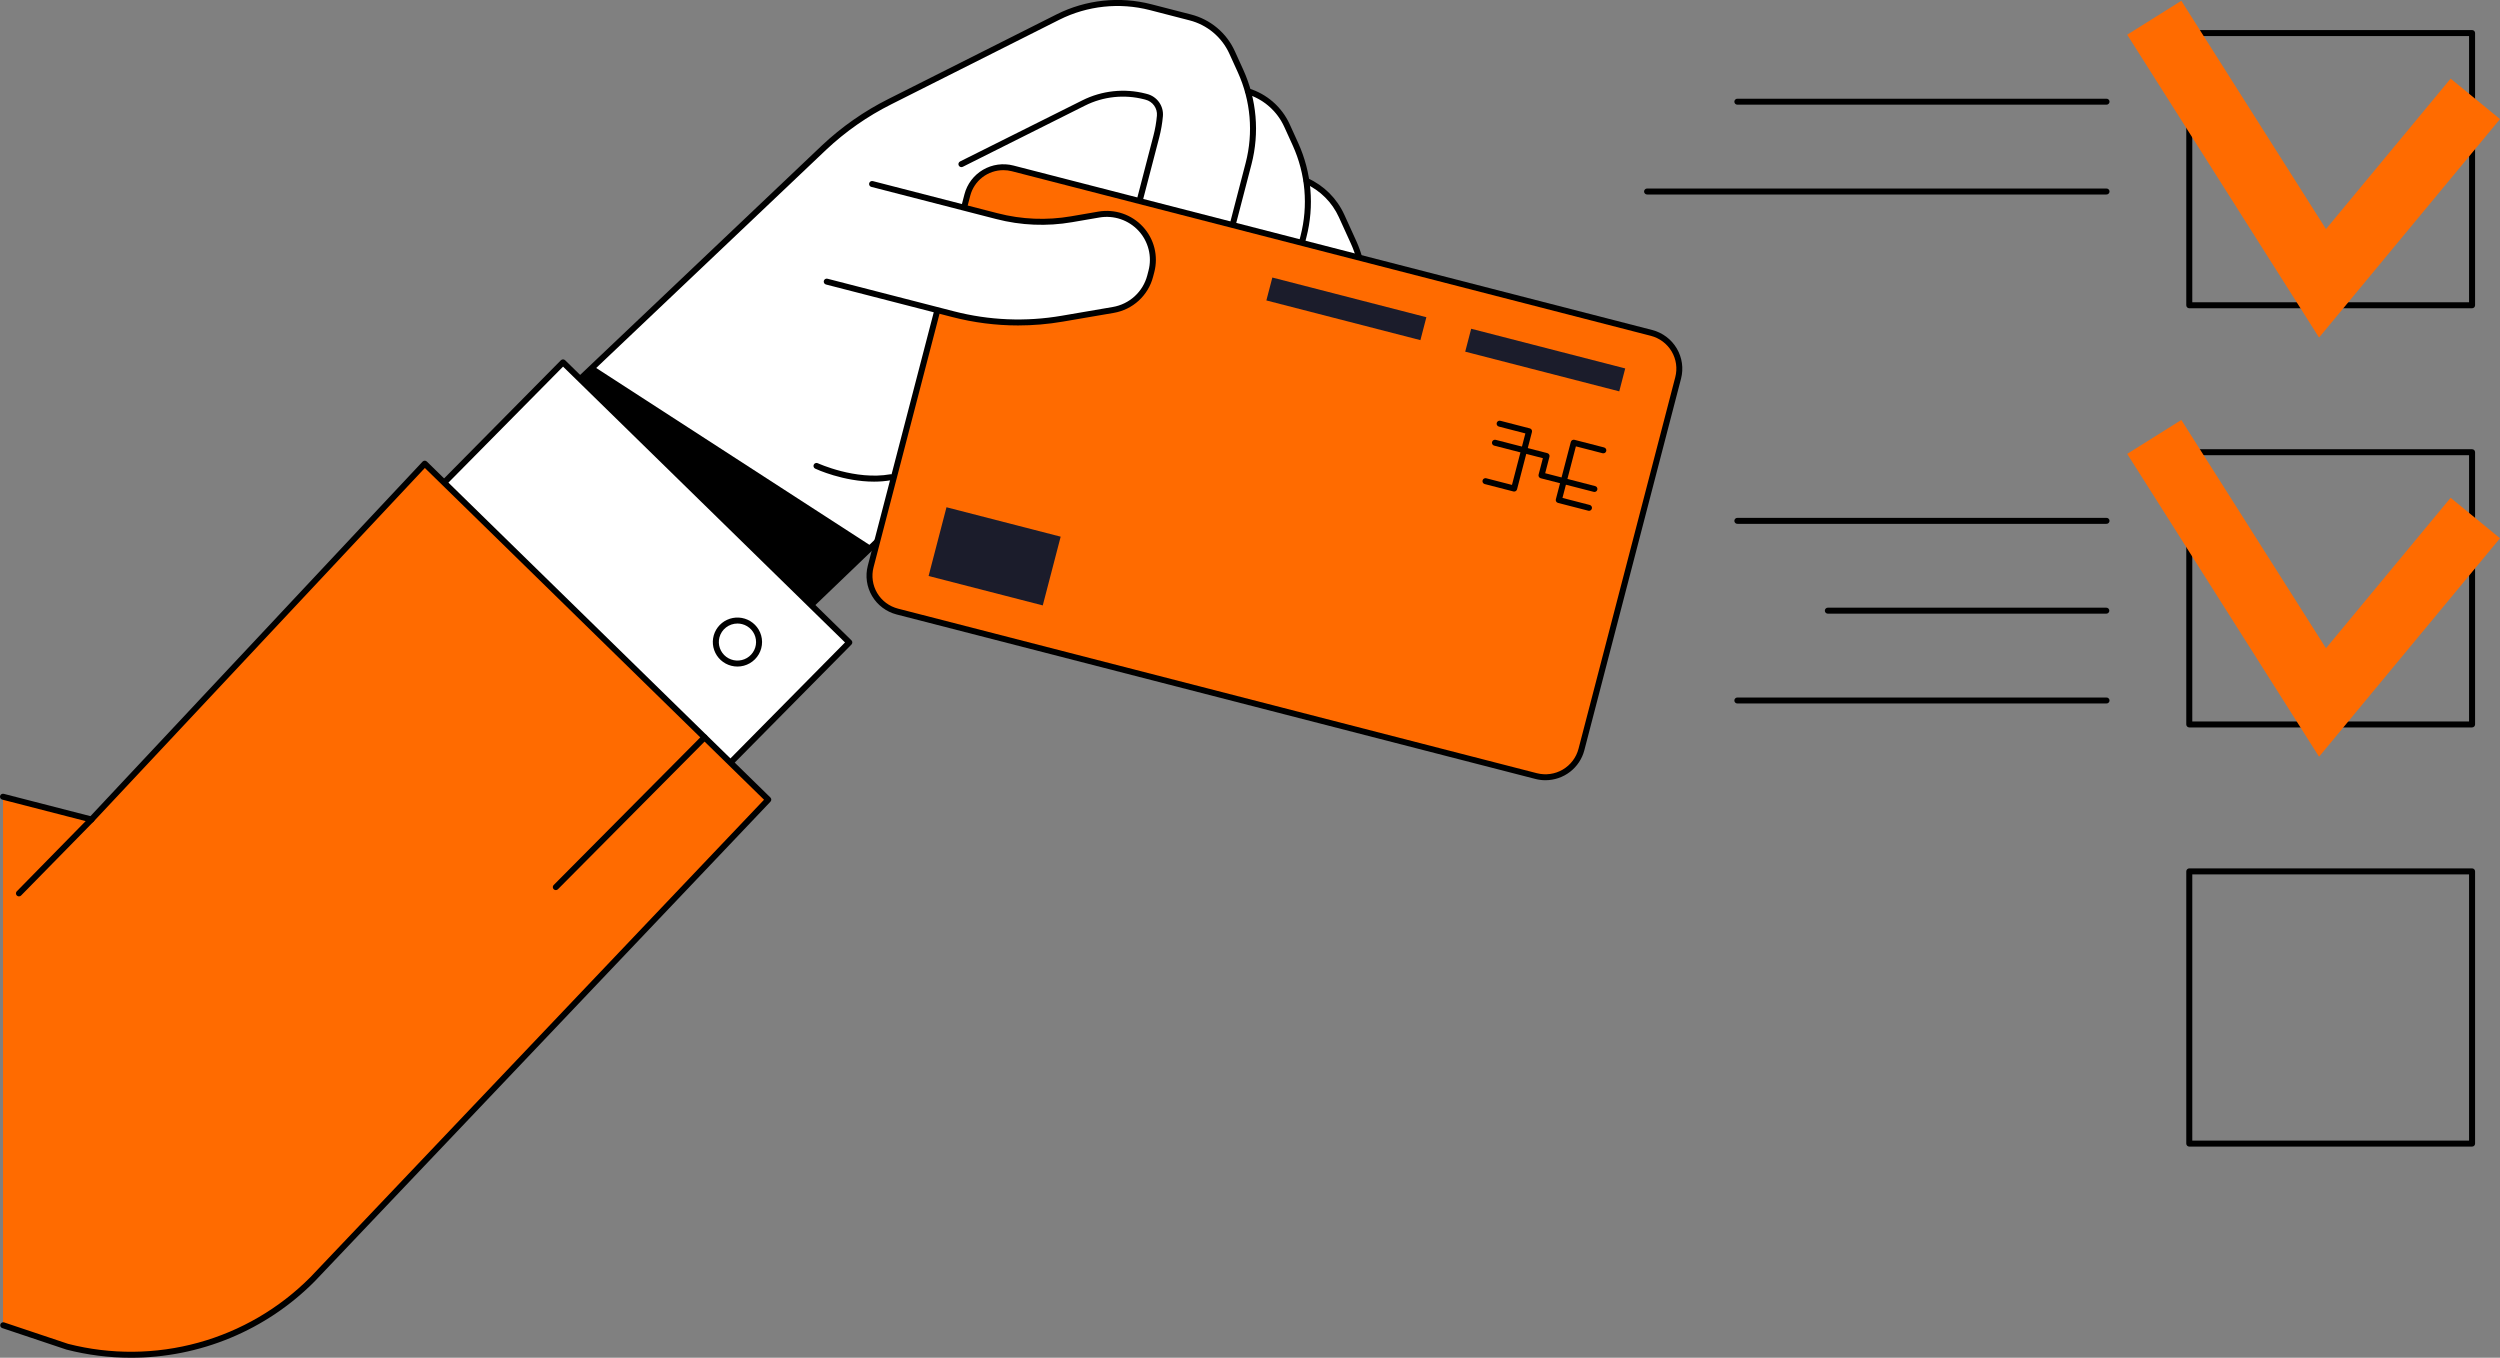 <?xml version="1.0" encoding="UTF-8"?> <svg xmlns="http://www.w3.org/2000/svg" width="232" height="126" viewBox="0 0 232 126" fill="none"><rect x="0" y="0" width="232" height="126" fill="#808080" stroke="none"/><g clip-path="url(#clip0_5588_13700)"><path d="M203.165 28.607H229.408C229.444 28.607 229.481 28.6 229.515 28.586C229.549 28.573 229.58 28.552 229.606 28.526C229.631 28.501 229.652 28.47 229.666 28.436C229.68 28.403 229.688 28.366 229.687 28.33V3.067C229.687 2.993 229.658 2.922 229.606 2.87C229.553 2.818 229.482 2.789 229.408 2.789H203.165C203.091 2.789 203.02 2.818 202.968 2.871C202.915 2.923 202.886 2.993 202.886 3.067V28.329C202.886 28.365 202.893 28.401 202.907 28.435C202.921 28.469 202.941 28.5 202.967 28.526C202.993 28.551 203.024 28.572 203.058 28.586C203.092 28.6 203.128 28.607 203.165 28.607ZM229.128 28.052H203.444V3.345H229.128V28.052Z" fill="black"></path><path d="M215.208 31.324L232 11.052L227.418 7.296L215.851 21.259L202.427 0.072L197.404 3.222L215.208 31.324Z" fill="#FF6B00"></path><path d="M203.165 67.506H229.408C229.482 67.506 229.553 67.477 229.606 67.424C229.658 67.372 229.687 67.302 229.687 67.228V41.965C229.688 41.928 229.68 41.892 229.666 41.858C229.652 41.825 229.631 41.794 229.606 41.768C229.58 41.742 229.549 41.722 229.515 41.708C229.481 41.694 229.444 41.687 229.408 41.688H203.165C203.128 41.688 203.092 41.695 203.058 41.709C203.024 41.722 202.994 41.743 202.968 41.769C202.942 41.794 202.921 41.825 202.907 41.858C202.893 41.892 202.886 41.928 202.886 41.965V67.234C202.888 67.306 202.918 67.376 202.97 67.426C203.022 67.477 203.092 67.506 203.165 67.506ZM229.128 66.951H203.444V42.243H229.128V66.951Z" fill="black"></path><path d="M215.208 70.223L232 49.951L227.418 46.194L215.851 60.158L202.427 38.971L197.404 42.121L215.208 70.223Z" fill="#FF6B00"></path><path d="M203.165 106.404H229.408C229.444 106.404 229.481 106.397 229.515 106.383C229.549 106.369 229.58 106.349 229.606 106.323C229.631 106.297 229.652 106.267 229.666 106.233C229.68 106.199 229.688 106.163 229.687 106.127V80.864C229.687 80.79 229.658 80.719 229.606 80.667C229.553 80.615 229.482 80.585 229.408 80.585H203.165C203.091 80.585 203.02 80.615 202.968 80.667C202.915 80.719 202.886 80.79 202.886 80.864V106.127C202.886 106.163 202.893 106.199 202.907 106.233C202.921 106.266 202.942 106.297 202.968 106.323C202.994 106.348 203.024 106.369 203.058 106.383C203.092 106.396 203.128 106.404 203.165 106.404ZM229.128 105.848H203.444V81.142H229.128V105.848Z" fill="black"></path><path d="M161.245 9.715H195.465C195.503 9.717 195.542 9.712 195.578 9.699C195.614 9.687 195.647 9.666 195.675 9.64C195.703 9.614 195.725 9.583 195.741 9.548C195.756 9.513 195.764 9.475 195.764 9.437C195.764 9.399 195.756 9.361 195.741 9.326C195.725 9.291 195.703 9.26 195.675 9.234C195.647 9.208 195.614 9.188 195.578 9.175C195.542 9.162 195.503 9.157 195.465 9.16H161.245C161.207 9.157 161.169 9.162 161.133 9.175C161.097 9.188 161.064 9.208 161.036 9.234C161.008 9.26 160.985 9.291 160.97 9.326C160.955 9.361 160.947 9.399 160.947 9.437C160.947 9.475 160.955 9.513 160.97 9.548C160.985 9.583 161.008 9.614 161.036 9.64C161.064 9.666 161.097 9.687 161.133 9.699C161.169 9.712 161.207 9.717 161.245 9.715Z" fill="black"></path><path d="M152.868 18.05H195.465C195.503 18.052 195.542 18.047 195.578 18.034C195.614 18.021 195.647 18.001 195.675 17.975C195.703 17.949 195.725 17.918 195.741 17.883C195.756 17.848 195.764 17.81 195.764 17.772C195.764 17.734 195.756 17.696 195.741 17.661C195.725 17.626 195.703 17.595 195.675 17.569C195.647 17.543 195.614 17.523 195.578 17.51C195.542 17.497 195.503 17.492 195.465 17.494H152.868C152.829 17.492 152.791 17.497 152.755 17.51C152.719 17.523 152.686 17.543 152.658 17.569C152.63 17.595 152.607 17.626 152.592 17.661C152.577 17.696 152.569 17.734 152.569 17.772C152.569 17.81 152.577 17.848 152.592 17.883C152.607 17.918 152.63 17.949 152.658 17.975C152.686 18.001 152.719 18.021 152.755 18.034C152.791 18.047 152.829 18.052 152.868 18.05Z" fill="black"></path><path d="M161.245 48.612H195.465C195.503 48.615 195.542 48.61 195.578 48.597C195.614 48.584 195.647 48.564 195.675 48.538C195.703 48.512 195.725 48.48 195.741 48.445C195.756 48.41 195.764 48.373 195.764 48.335C195.764 48.297 195.756 48.259 195.741 48.224C195.725 48.189 195.703 48.157 195.675 48.131C195.647 48.105 195.614 48.085 195.578 48.072C195.542 48.06 195.503 48.054 195.465 48.057H161.245C161.207 48.054 161.169 48.06 161.133 48.072C161.097 48.085 161.064 48.105 161.036 48.131C161.008 48.157 160.985 48.189 160.97 48.224C160.955 48.259 160.947 48.297 160.947 48.335C160.947 48.373 160.955 48.41 160.97 48.445C160.985 48.48 161.008 48.512 161.036 48.538C161.064 48.564 161.097 48.584 161.133 48.597C161.169 48.61 161.207 48.615 161.245 48.612Z" fill="black"></path><path d="M161.245 65.284H195.465C195.503 65.287 195.542 65.281 195.578 65.268C195.614 65.256 195.647 65.236 195.675 65.21C195.703 65.183 195.725 65.152 195.741 65.117C195.756 65.082 195.764 65.044 195.764 65.006C195.764 64.968 195.756 64.93 195.741 64.895C195.725 64.861 195.703 64.829 195.675 64.803C195.647 64.777 195.614 64.757 195.578 64.744C195.542 64.731 195.503 64.726 195.465 64.729H161.245C161.207 64.726 161.169 64.731 161.133 64.744C161.097 64.757 161.064 64.777 161.036 64.803C161.008 64.829 160.985 64.861 160.97 64.895C160.955 64.93 160.947 64.968 160.947 65.006C160.947 65.044 160.955 65.082 160.97 65.117C160.985 65.152 161.008 65.183 161.036 65.21C161.064 65.236 161.097 65.256 161.133 65.268C161.169 65.281 161.207 65.287 161.245 65.284Z" fill="black"></path><path d="M169.623 56.949H195.465C195.54 56.949 195.611 56.919 195.663 56.867C195.716 56.815 195.745 56.744 195.745 56.67C195.745 56.596 195.716 56.526 195.663 56.474C195.611 56.421 195.54 56.392 195.465 56.392H169.623C169.549 56.392 169.478 56.421 169.426 56.474C169.373 56.526 169.344 56.596 169.344 56.67C169.344 56.744 169.373 56.815 169.426 56.867C169.478 56.919 169.549 56.949 169.623 56.949Z" fill="black"></path><path d="M82.592 9.428L97.254 2.086L113.678 9.557L116.19 31.465L96.342 41.404C90.28 44.44 83.315 45.18 76.745 43.488L65.414 40.568L69.233 25.899C70.153 22.365 71.82 19.068 74.124 16.227C76.428 13.387 79.315 11.069 82.592 9.428Z" fill="white"></path><path d="M76.475 13.695L97.251 35.363L67.032 64.044L46.256 42.376L76.475 13.695Z" fill="white"></path><path d="M81.014 50.776L67.031 64.046L46.255 42.379L55.089 33.995L81.014 50.776Z" fill="black"></path><path d="M106.775 0.667L109.946 1.484L107.894 9.373L106.248 8.948C104.344 8.457 102.326 8.672 100.569 9.551L89.221 15.234L88.244 6.566L98.193 1.583C100.848 0.253 103.897 -0.073 106.775 0.667Z" fill="white"></path><path d="M137.518 28.542L123.022 24.825L120.778 33.486L135.274 37.203C136.407 37.494 137.61 37.325 138.618 36.733C139.626 36.141 140.356 35.175 140.649 34.048L140.69 33.889C140.982 32.761 140.812 31.564 140.217 30.562C139.622 29.559 138.651 28.832 137.518 28.542Z" fill="white"></path><path d="M114.34 4.868L115.128 6.599C116.351 9.292 116.613 12.32 115.869 15.182L113.685 23.576C113.4 24.669 112.691 25.604 111.713 26.177C110.736 26.749 109.569 26.912 108.471 26.629L108.118 26.539C107.02 26.256 106.079 25.55 105.504 24.578C104.928 23.605 104.765 22.445 105.049 21.352L107.31 12.665C108.005 9.995 107.761 7.17 106.618 4.657L106.397 4.17C106.23 3.802 106.171 3.395 106.227 2.995C106.283 2.596 106.451 2.22 106.712 1.911C106.974 1.602 107.317 1.373 107.704 1.251C108.09 1.128 108.503 1.117 108.896 1.218L110.455 1.619C111.306 1.838 112.096 2.243 112.768 2.805C113.441 3.367 113.978 4.072 114.34 4.868Z" fill="white"></path><path d="M119.431 11.644L120.22 13.375C121.444 16.068 121.705 19.097 120.96 21.958L118.776 30.352C118.491 31.445 117.782 32.38 116.805 32.953C115.827 33.526 114.661 33.688 113.563 33.406L113.21 33.314C112.112 33.031 111.171 32.325 110.596 31.353C110.02 30.38 109.857 29.22 110.141 28.128L112.403 19.44C113.097 16.77 112.853 13.945 111.71 11.432L111.489 10.945C111.322 10.577 111.263 10.17 111.318 9.77C111.374 9.37 111.542 8.994 111.803 8.686C112.064 8.377 112.408 8.148 112.794 8.025C113.181 7.902 113.594 7.89 113.987 7.991L115.544 8.39C116.395 8.609 117.186 9.015 117.859 9.578C118.532 10.141 119.069 10.847 119.431 11.644Z" fill="white"></path><path d="M124.501 20.049L125.622 22.513C126.544 24.54 126.741 26.82 126.18 28.974L124.685 34.719C124.544 35.26 124.297 35.769 123.959 36.215C123.62 36.662 123.197 37.038 122.712 37.321C122.227 37.605 121.691 37.791 121.134 37.868C120.578 37.945 120.011 37.913 119.467 37.772L119.114 37.681C118.57 37.541 118.059 37.296 117.61 36.959C117.162 36.623 116.784 36.202 116.499 35.72C116.214 35.238 116.027 34.705 115.949 34.152C115.872 33.598 115.904 33.035 116.045 32.494L117.539 26.749C118.1 24.595 117.904 22.315 116.981 20.288L116.247 18.674C116.094 18.34 116.04 17.969 116.09 17.605C116.14 17.241 116.293 16.898 116.531 16.617C116.769 16.336 117.082 16.128 117.434 16.017C117.786 15.906 118.163 15.897 118.52 15.99L120.165 16.414C121.115 16.659 121.998 17.113 122.748 17.742C123.498 18.371 124.097 19.16 124.501 20.049Z" fill="white"></path><path d="M136.633 37.394C137.658 37.393 138.653 37.053 139.463 36.429C140.274 35.805 140.853 34.931 141.111 33.944L141.182 33.672C141.335 33.087 141.37 32.478 141.285 31.88C141.201 31.281 140.999 30.705 140.691 30.184C140.383 29.664 139.974 29.208 139.489 28.845C139.004 28.481 138.452 28.216 137.864 28.064L126.497 25.137C126.427 25.123 126.355 25.137 126.294 25.174C126.234 25.212 126.19 25.271 126.173 25.34C126.155 25.409 126.164 25.482 126.198 25.544C126.232 25.606 126.289 25.653 126.357 25.675L137.724 28.602C138.768 28.871 139.662 29.542 140.209 30.467C140.756 31.392 140.912 32.495 140.642 33.534L140.571 33.806C140.298 34.843 139.623 35.73 138.694 36.272C137.766 36.815 136.658 36.969 135.615 36.702L124.886 33.938C124.85 33.928 124.813 33.925 124.776 33.93C124.739 33.935 124.703 33.947 124.671 33.965C124.639 33.983 124.611 34.008 124.588 34.038C124.566 34.067 124.549 34.101 124.54 34.137C124.531 34.173 124.529 34.21 124.534 34.246C124.54 34.283 124.552 34.318 124.572 34.35C124.591 34.382 124.616 34.409 124.646 34.431C124.677 34.453 124.711 34.468 124.747 34.477L135.475 37.239C135.852 37.34 136.242 37.392 136.633 37.394Z" fill="black"></path><path d="M114.634 33.819C115.644 33.818 116.625 33.484 117.423 32.869C118.222 32.254 118.793 31.392 119.047 30.42L121.231 22.033C121.988 19.11 121.72 16.018 120.472 13.267L119.685 11.535C119.325 10.744 118.8 10.038 118.146 9.464C117.491 8.89 116.722 8.46 115.888 8.204C115.818 8.186 115.744 8.195 115.681 8.23C115.618 8.265 115.571 8.323 115.55 8.391C115.529 8.46 115.535 8.534 115.567 8.598C115.6 8.662 115.656 8.711 115.723 8.735C116.482 8.968 117.181 9.358 117.776 9.88C118.372 10.402 118.849 11.044 119.176 11.763L119.964 13.496C121.159 16.132 121.414 19.094 120.689 21.894L118.505 30.288C118.238 31.309 117.575 32.182 116.661 32.717C115.748 33.252 114.658 33.405 113.632 33.142L113.278 33.051C112.253 32.785 111.375 32.125 110.838 31.217C110.3 30.308 110.147 29.224 110.411 28.203L110.79 26.729C110.809 26.657 110.798 26.581 110.761 26.518C110.723 26.454 110.662 26.408 110.59 26.39C110.555 26.38 110.518 26.378 110.482 26.383C110.445 26.388 110.41 26.4 110.378 26.418C110.347 26.437 110.319 26.462 110.297 26.491C110.275 26.52 110.259 26.553 110.25 26.589L109.87 28.064C109.571 29.227 109.747 30.461 110.359 31.495C110.972 32.529 111.972 33.28 113.139 33.583L113.492 33.673C113.865 33.77 114.249 33.819 114.634 33.819Z" fill="black"></path><path d="M120.543 38.186C121.553 38.185 122.533 37.85 123.332 37.235C124.13 36.62 124.701 35.759 124.956 34.787L126.45 29.04C127.025 26.825 126.822 24.481 125.877 22.396L124.756 19.932C124.073 18.424 122.861 17.216 121.348 16.533C121.282 16.511 121.211 16.514 121.148 16.542C121.084 16.569 121.034 16.619 121.005 16.682C120.976 16.744 120.972 16.815 120.993 16.88C121.014 16.946 121.058 17.001 121.117 17.036C122.506 17.663 123.619 18.771 124.247 20.154L125.368 22.618C126.261 24.588 126.452 26.802 125.91 28.894L124.415 34.639C124.148 35.66 123.485 36.533 122.571 37.068C121.658 37.603 120.568 37.756 119.542 37.494L119.189 37.402C118.301 37.171 117.52 36.644 116.975 35.91C116.431 35.175 116.156 34.277 116.197 33.365C116.2 33.328 116.196 33.29 116.185 33.254C116.173 33.218 116.155 33.185 116.13 33.157C116.105 33.129 116.075 33.105 116.041 33.089C116.008 33.072 115.971 33.063 115.933 33.061C115.895 33.059 115.858 33.065 115.822 33.078C115.787 33.09 115.754 33.11 115.727 33.136C115.699 33.162 115.677 33.193 115.662 33.227C115.647 33.262 115.639 33.299 115.639 33.336C115.589 34.378 115.9 35.405 116.521 36.246C117.142 37.087 118.034 37.689 119.048 37.953L119.402 38.045C119.775 38.14 120.158 38.187 120.543 38.186Z" fill="black"></path><path d="M67.023 64.44L87.97 44.345C90.928 43.903 93.796 42.996 96.467 41.657L112.905 33.427C112.939 33.411 112.969 33.388 112.994 33.361C113.018 33.333 113.037 33.3 113.049 33.265C113.061 33.23 113.066 33.193 113.064 33.156C113.061 33.119 113.051 33.083 113.034 33.05C113.017 33.017 112.994 32.987 112.965 32.963C112.937 32.939 112.904 32.921 112.868 32.91C112.832 32.899 112.795 32.895 112.758 32.899C112.721 32.902 112.685 32.913 112.652 32.931L96.215 41.161C93.57 42.485 90.728 43.378 87.798 43.805L87.71 43.818L87.645 43.88L67.038 63.647L46.648 42.384L76.667 13.9C78.466 12.207 80.504 10.784 82.717 9.677L98.318 1.827C100.913 0.529 103.893 0.212 106.705 0.937L110.385 1.888C111.196 2.095 111.95 2.481 112.591 3.018C113.231 3.554 113.742 4.227 114.086 4.987L114.873 6.717C116.068 9.354 116.323 12.317 115.598 15.117L113.414 23.51C113.147 24.531 112.484 25.404 111.57 25.939C110.657 26.474 109.568 26.627 108.541 26.365L108.187 26.273C107.679 26.142 107.201 25.913 106.782 25.599C106.362 25.284 106.01 24.891 105.743 24.44C105.477 23.99 105.302 23.492 105.23 22.975C105.157 22.457 105.187 21.931 105.319 21.425L107.581 12.738C107.746 12.1 107.858 11.449 107.917 10.793C107.959 10.328 107.833 9.864 107.562 9.484C107.292 9.104 106.893 8.832 106.439 8.718L106.313 8.685C104.343 8.179 102.255 8.403 100.438 9.314L89.094 14.983C89.061 14.999 89.032 15.022 89.008 15.05C88.984 15.078 88.966 15.11 88.954 15.145C88.943 15.179 88.938 15.216 88.941 15.252C88.944 15.289 88.954 15.325 88.971 15.357C88.987 15.39 89.01 15.419 89.038 15.443C89.066 15.467 89.098 15.485 89.133 15.496C89.168 15.508 89.205 15.512 89.242 15.509C89.278 15.507 89.314 15.497 89.347 15.48L100.69 9.799C102.386 8.95 104.335 8.743 106.174 9.216L106.3 9.25C106.626 9.332 106.912 9.526 107.106 9.799C107.3 10.072 107.391 10.404 107.361 10.737C107.305 11.363 107.198 11.983 107.039 12.591L104.779 21.278C104.629 21.854 104.594 22.455 104.677 23.044C104.76 23.634 104.959 24.202 105.263 24.715C105.566 25.228 105.968 25.677 106.446 26.035C106.924 26.394 107.468 26.655 108.048 26.804L108.401 26.895C108.98 27.044 109.583 27.078 110.176 26.996C110.768 26.913 111.339 26.715 111.855 26.413C112.37 26.111 112.821 25.711 113.181 25.236C113.542 24.76 113.804 24.219 113.954 23.643L116.138 15.248C116.895 12.325 116.627 9.232 115.379 6.48L114.592 4.75C114.214 3.915 113.653 3.174 112.948 2.584C112.244 1.994 111.415 1.57 110.523 1.342L106.843 0.394C103.9 -0.364 100.78 -0.033 98.064 1.327L82.463 9.176C80.201 10.308 78.118 11.762 76.279 13.493L45.857 42.366L67.023 64.44Z" fill="black"></path><path d="M83.273 56.749L142.55 72.019C142.989 72.132 143.446 72.158 143.895 72.095C144.344 72.032 144.776 71.882 145.167 71.654C145.558 71.425 145.899 71.122 146.172 70.761C146.445 70.401 146.644 69.991 146.758 69.555L155.729 35.078C155.959 34.196 155.828 33.26 155.364 32.475C154.9 31.691 154.142 31.121 153.256 30.892L93.984 15.624C93.098 15.396 92.157 15.527 91.368 15.989C90.579 16.451 90.007 17.206 89.778 18.088L80.805 52.563C80.576 53.444 80.707 54.379 81.17 55.163C81.632 55.948 82.388 56.518 83.273 56.749Z" fill="#FF6B00"></path><path d="M143.418 72.405C144.244 72.404 145.046 72.131 145.699 71.628C146.352 71.125 146.818 70.421 147.026 69.626L156 35.143C156.247 34.191 156.104 33.181 155.603 32.334C155.102 31.487 154.283 30.872 153.327 30.624L94.046 15.361C93.09 15.115 92.074 15.257 91.222 15.755C90.371 16.254 89.753 17.068 89.504 18.02L80.53 52.503C80.284 53.455 80.427 54.465 80.928 55.312C81.429 56.159 82.247 56.774 83.203 57.022L142.485 72.287C142.79 72.366 143.103 72.405 143.418 72.405ZM93.112 15.791C93.38 15.791 93.647 15.825 93.906 15.892L153.187 31.162C153.59 31.265 153.969 31.445 154.302 31.694C154.636 31.943 154.916 32.255 155.128 32.612C155.339 32.969 155.478 33.364 155.536 33.774C155.594 34.184 155.569 34.602 155.465 35.003L146.486 69.488C146.275 70.297 145.75 70.991 145.026 71.416C144.303 71.841 143.439 71.962 142.625 71.754L83.344 56.483C82.94 56.38 82.561 56.199 82.228 55.951C81.895 55.702 81.615 55.39 81.403 55.033C81.192 54.677 81.053 54.282 80.995 53.872C80.937 53.461 80.961 53.044 81.066 52.643L90.04 18.158C90.216 17.481 90.613 16.881 91.169 16.452C91.725 16.024 92.409 15.791 93.112 15.791Z" fill="black"></path><path d="M140.626 38.267L147.99 40.165C148.65 40.335 149.046 41.005 148.875 41.661L147.453 47.125C147.282 47.782 146.609 48.176 145.949 48.006L138.585 46.108C137.925 45.938 137.529 45.268 137.7 44.612L139.122 39.148C139.293 38.492 139.966 38.097 140.626 38.267Z" fill="#FF6B00"></path><path d="M147.46 47.406C147.527 47.405 147.591 47.38 147.641 47.335C147.692 47.291 147.724 47.229 147.732 47.163C147.741 47.097 147.725 47.029 147.688 46.974C147.65 46.918 147.594 46.878 147.529 46.86L144.998 46.206L146.242 41.422L148.719 42.06C148.754 42.069 148.791 42.071 148.827 42.066C148.864 42.061 148.899 42.049 148.93 42.031C148.962 42.012 148.989 41.987 149.011 41.958C149.033 41.929 149.049 41.896 149.059 41.861C149.068 41.825 149.07 41.789 149.065 41.753C149.059 41.717 149.047 41.682 149.029 41.65C149.01 41.619 148.985 41.592 148.956 41.57C148.927 41.548 148.893 41.532 148.858 41.523L146.112 40.815C146.076 40.806 146.039 40.803 146.003 40.808C145.966 40.813 145.931 40.825 145.9 40.844C145.868 40.862 145.84 40.887 145.818 40.916C145.796 40.945 145.78 40.978 145.771 41.014L144.383 46.334C144.365 46.405 144.376 46.48 144.413 46.544C144.432 46.575 144.457 46.602 144.486 46.624C144.516 46.645 144.549 46.661 144.584 46.67L147.389 47.392C147.412 47.4 147.435 47.405 147.46 47.406Z" fill="black"></path><path d="M140.511 45.617C140.573 45.617 140.633 45.596 140.682 45.558C140.731 45.52 140.766 45.468 140.782 45.408L142.165 40.092C142.175 40.057 142.177 40.02 142.172 39.984C142.167 39.948 142.155 39.913 142.137 39.881C142.118 39.85 142.093 39.822 142.064 39.8C142.035 39.778 142.001 39.762 141.965 39.754L139.252 39.053C139.216 39.042 139.178 39.038 139.14 39.041C139.102 39.044 139.065 39.056 139.031 39.074C138.998 39.092 138.968 39.117 138.945 39.147C138.922 39.177 138.904 39.211 138.895 39.248C138.885 39.285 138.883 39.323 138.889 39.361C138.895 39.398 138.908 39.434 138.929 39.466C138.949 39.498 138.976 39.526 139.007 39.547C139.039 39.569 139.074 39.584 139.112 39.591L141.555 40.221L140.311 44.999L137.907 44.379C137.837 44.366 137.764 44.379 137.704 44.417C137.644 44.455 137.6 44.514 137.582 44.582C137.564 44.651 137.573 44.724 137.608 44.786C137.642 44.848 137.699 44.895 137.766 44.917L140.44 45.607C140.464 45.613 140.487 45.616 140.511 45.617Z" fill="black"></path><path d="M147.957 45.655C148.025 45.656 148.092 45.632 148.144 45.587C148.196 45.543 148.229 45.481 148.238 45.413C148.247 45.345 148.23 45.276 148.191 45.22C148.152 45.164 148.093 45.124 148.026 45.108L143.393 43.915L143.789 42.389C143.799 42.354 143.801 42.317 143.796 42.281C143.791 42.245 143.779 42.21 143.76 42.178C143.741 42.147 143.717 42.119 143.687 42.097C143.658 42.075 143.625 42.059 143.589 42.05L138.787 40.814C138.717 40.8 138.644 40.814 138.584 40.851C138.523 40.889 138.48 40.948 138.462 41.017C138.444 41.085 138.453 41.158 138.487 41.221C138.522 41.283 138.578 41.33 138.646 41.351L143.179 42.519L142.782 44.045C142.773 44.08 142.77 44.117 142.775 44.153C142.78 44.189 142.792 44.224 142.811 44.255C142.83 44.287 142.854 44.314 142.884 44.336C142.913 44.358 142.946 44.374 142.982 44.383L147.887 45.642C147.91 45.65 147.933 45.654 147.957 45.655Z" fill="black"></path><path d="M136.249 50.187L146.002 52.7L145.102 56.156L135.349 53.643L136.249 50.187Z" fill="#FF6B00"></path><path d="M120.871 46.225L130.624 48.738L129.725 52.194L119.971 49.68L120.871 46.225Z" fill="#FF6B00"></path><path d="M105.493 42.262L115.246 44.775L114.347 48.231L104.594 45.718L105.493 42.262Z" fill="#FF6B00"></path><path d="M103.376 50.396L113.129 52.909L112.435 55.575L102.682 53.062L103.376 50.396Z" fill="#FF6B00"></path><path d="M90.116 38.3L99.869 40.813L98.97 44.268L89.217 41.755L90.116 38.3Z" fill="#FF6B00"></path><path d="M136.526 30.508L150.82 34.191L150.267 36.318L135.972 32.635L136.526 30.508Z" fill="#1B1C2B"></path><path d="M118.073 25.755L132.367 29.438L131.814 31.565L117.519 27.881L118.073 25.755Z" fill="#1B1C2B"></path><path d="M87.834 47.073L98.43 49.803L96.769 56.182L86.173 53.452L87.834 47.073Z" fill="#1B1C2B"></path><path d="M99.438 20.345L101.969 19.911C102.675 19.789 103.401 19.845 104.079 20.074C104.758 20.303 105.368 20.698 105.854 21.222C106.339 21.747 106.685 22.384 106.859 23.075C107.033 23.767 107.03 24.491 106.85 25.181L106.734 25.63C106.527 26.423 106.095 27.141 105.489 27.696C104.883 28.252 104.129 28.622 103.317 28.762L98.585 29.573C95.215 30.151 91.76 30.009 88.449 29.156L76.723 26.134L79.197 16.628L92.512 20.059C94.774 20.642 97.135 20.739 99.438 20.345Z" fill="white"></path><path d="M94.474 30.202C95.866 30.201 97.255 30.083 98.627 29.847L103.359 29.036C104.224 28.887 105.028 28.492 105.674 27.9C106.32 27.308 106.781 26.544 107.002 25.698L107.12 25.25C107.311 24.516 107.314 23.746 107.129 23.01C106.944 22.275 106.577 21.597 106.061 21.039C105.545 20.48 104.897 20.059 104.176 19.814C103.454 19.57 102.683 19.508 101.931 19.636L99.4 20.072C97.135 20.463 94.812 20.367 92.587 19.791L80.984 16.802C80.915 16.788 80.842 16.802 80.782 16.839C80.721 16.877 80.678 16.936 80.66 17.005C80.642 17.073 80.651 17.146 80.685 17.209C80.719 17.271 80.776 17.317 80.844 17.34L92.448 20.328C94.749 20.925 97.152 21.024 99.495 20.619L102.026 20.184C102.686 20.071 103.363 20.124 103.997 20.339C104.63 20.554 105.199 20.923 105.653 21.413C106.106 21.903 106.428 22.498 106.59 23.144C106.753 23.79 106.75 24.466 106.582 25.11L106.466 25.559C106.272 26.301 105.867 26.972 105.3 27.492C104.733 28.012 104.027 28.358 103.268 28.488L98.536 29.299C95.205 29.875 91.79 29.734 88.518 28.886L76.79 25.865C76.755 25.855 76.718 25.854 76.682 25.859C76.645 25.864 76.611 25.876 76.579 25.894C76.547 25.913 76.52 25.937 76.498 25.967C76.476 25.996 76.46 26.029 76.451 26.064C76.442 26.099 76.439 26.136 76.445 26.172C76.45 26.208 76.462 26.243 76.481 26.274C76.499 26.306 76.524 26.333 76.553 26.355C76.582 26.377 76.616 26.393 76.651 26.402L88.378 29.424C90.368 29.939 92.417 30.201 94.474 30.202Z" fill="black"></path><path d="M81.111 44.697C81.652 44.698 82.191 44.652 82.724 44.559C82.76 44.553 82.794 44.539 82.825 44.52C82.856 44.5 82.882 44.475 82.903 44.445C82.924 44.415 82.939 44.381 82.947 44.345C82.954 44.31 82.955 44.273 82.949 44.237C82.942 44.201 82.929 44.167 82.909 44.136C82.889 44.106 82.864 44.079 82.833 44.058C82.803 44.038 82.769 44.023 82.734 44.015C82.698 44.007 82.661 44.007 82.625 44.013C79.38 44.588 75.918 42.998 75.878 42.982C75.812 42.954 75.737 42.954 75.67 42.98C75.603 43.005 75.548 43.056 75.518 43.121C75.487 43.186 75.483 43.26 75.506 43.328C75.529 43.396 75.578 43.452 75.642 43.486C75.767 43.548 78.28 44.697 81.111 44.697Z" fill="black"></path><path d="M52.254 33.613L78.817 59.602L66.166 72.401L39.602 46.413L52.254 33.613Z" fill="white"></path><path d="M66.162 72.696C66.199 72.696 66.236 72.689 66.27 72.674C66.304 72.66 66.335 72.639 66.361 72.613L79.016 59.812C79.068 59.759 79.096 59.688 79.096 59.614C79.096 59.578 79.088 59.542 79.074 59.508C79.059 59.475 79.038 59.444 79.012 59.419L52.446 33.432C52.42 33.406 52.39 33.385 52.356 33.371C52.322 33.357 52.285 33.35 52.249 33.35C52.212 33.35 52.176 33.357 52.142 33.371C52.108 33.385 52.077 33.406 52.051 33.432L39.396 46.233C39.37 46.258 39.349 46.289 39.335 46.323C39.321 46.356 39.314 46.393 39.314 46.429C39.314 46.466 39.321 46.502 39.335 46.535C39.349 46.569 39.37 46.6 39.396 46.626L65.962 72.613C65.988 72.639 66.019 72.66 66.054 72.674C66.088 72.689 66.125 72.696 66.162 72.696ZM78.417 59.62L66.158 72.025L39.992 46.427L52.251 34.022L78.417 59.62Z" fill="black"></path><path d="M68.435 61.856C68.838 61.856 69.233 61.75 69.582 61.549C69.93 61.347 70.219 61.058 70.418 60.71C70.618 60.362 70.722 59.968 70.72 59.567C70.717 59.166 70.608 58.773 70.404 58.428C70.213 58.106 69.946 57.836 69.625 57.641C69.304 57.446 68.94 57.333 68.565 57.312C68.189 57.291 67.815 57.362 67.474 57.519C67.133 57.676 66.836 57.915 66.61 58.213C66.384 58.512 66.235 58.861 66.177 59.231C66.119 59.6 66.153 59.978 66.277 60.331C66.401 60.684 66.61 61.002 66.886 61.255C67.163 61.508 67.498 61.69 67.862 61.783C68.049 61.832 68.242 61.856 68.435 61.856ZM68.435 57.864C68.581 57.864 68.726 57.882 68.868 57.918C69.199 58.003 69.497 58.184 69.724 58.438C69.952 58.691 70.099 59.006 70.146 59.343C70.194 59.68 70.14 60.023 69.991 60.329C69.843 60.635 69.606 60.891 69.312 61.063C69.017 61.236 68.678 61.317 68.337 61.298C67.996 61.278 67.668 61.159 67.395 60.954C67.122 60.749 66.917 60.469 66.804 60.148C66.692 59.827 66.677 59.48 66.763 59.151C66.859 58.782 67.076 58.456 67.378 58.224C67.681 57.991 68.052 57.864 68.435 57.864Z" fill="black"></path><path d="M0.28 73.936L8.481 76.047L39.42 43.028L71.294 74.208L29.015 118.705C26.108 121.646 22.474 123.774 18.478 124.876C14.482 125.977 10.265 126.012 6.251 124.979L0.28 122.974V73.936Z" fill="#FF6B00"></path><path d="M12.142 126C15.318 126.001 18.463 125.374 21.394 124.155C24.325 122.936 26.983 121.15 29.213 118.9L71.496 74.399C71.547 74.348 71.576 74.278 71.576 74.205C71.576 74.132 71.547 74.062 71.496 74.01L39.612 42.831C39.586 42.804 39.555 42.783 39.52 42.769C39.486 42.755 39.449 42.749 39.411 42.75C39.374 42.751 39.337 42.76 39.303 42.775C39.269 42.79 39.238 42.812 39.212 42.84L8.393 75.739L0.347 73.667C0.311 73.657 0.274 73.656 0.238 73.661C0.202 73.666 0.167 73.678 0.135 73.696C0.104 73.715 0.076 73.739 0.054 73.769C0.032 73.798 0.016 73.831 0.007 73.866C-0.002 73.901 -0.004 73.938 0.001 73.974C0.006 74.01 0.018 74.045 0.037 74.076C0.056 74.108 0.08 74.135 0.11 74.157C0.139 74.179 0.172 74.195 0.208 74.204L8.413 76.318C8.462 76.331 8.513 76.33 8.562 76.316C8.61 76.302 8.654 76.276 8.688 76.239L39.425 43.428L70.902 74.216L28.811 118.515C25.935 121.414 22.344 123.513 18.397 124.6C14.45 125.687 10.286 125.725 6.32 124.709L0.372 122.716C0.303 122.698 0.23 122.706 0.168 122.739C0.105 122.773 0.057 122.829 0.034 122.896C0.012 122.963 0.016 123.036 0.045 123.101C0.075 123.165 0.128 123.216 0.194 123.242L6.164 125.242C8.117 125.744 10.125 125.999 12.142 126Z" fill="black"></path><path d="M51.58 82.602C51.617 82.602 51.654 82.595 51.688 82.581C51.722 82.566 51.753 82.545 51.779 82.519L65.584 68.619C65.635 68.566 65.663 68.496 65.662 68.423C65.661 68.35 65.631 68.28 65.579 68.228C65.527 68.177 65.457 68.148 65.383 68.148C65.31 68.148 65.239 68.176 65.187 68.227L51.382 82.129C51.344 82.168 51.318 82.217 51.307 82.271C51.297 82.325 51.303 82.38 51.324 82.431C51.345 82.482 51.381 82.525 51.426 82.555C51.472 82.586 51.526 82.602 51.581 82.602H51.58Z" fill="black"></path><path d="M1.76 83.185C1.798 83.186 1.835 83.178 1.869 83.164C1.903 83.149 1.934 83.128 1.96 83.101L8.686 76.244C8.714 76.219 8.737 76.188 8.753 76.153C8.768 76.118 8.777 76.081 8.777 76.043C8.778 76.005 8.771 75.968 8.756 75.933C8.742 75.898 8.72 75.866 8.693 75.84C8.666 75.813 8.633 75.792 8.598 75.779C8.562 75.765 8.524 75.759 8.486 75.761C8.448 75.762 8.411 75.772 8.376 75.788C8.342 75.805 8.311 75.828 8.286 75.856L1.56 82.713C1.522 82.752 1.496 82.802 1.486 82.856C1.476 82.909 1.482 82.965 1.503 83.015C1.524 83.066 1.56 83.109 1.606 83.139C1.652 83.169 1.705 83.185 1.76 83.185Z" fill="black"></path></g><defs><clipPath id="clip0_5588_13700"><rect width="232" height="126" fill="white" transform="matrix(-1 0 0 1 232 0)"></rect></clipPath></defs></svg> 
